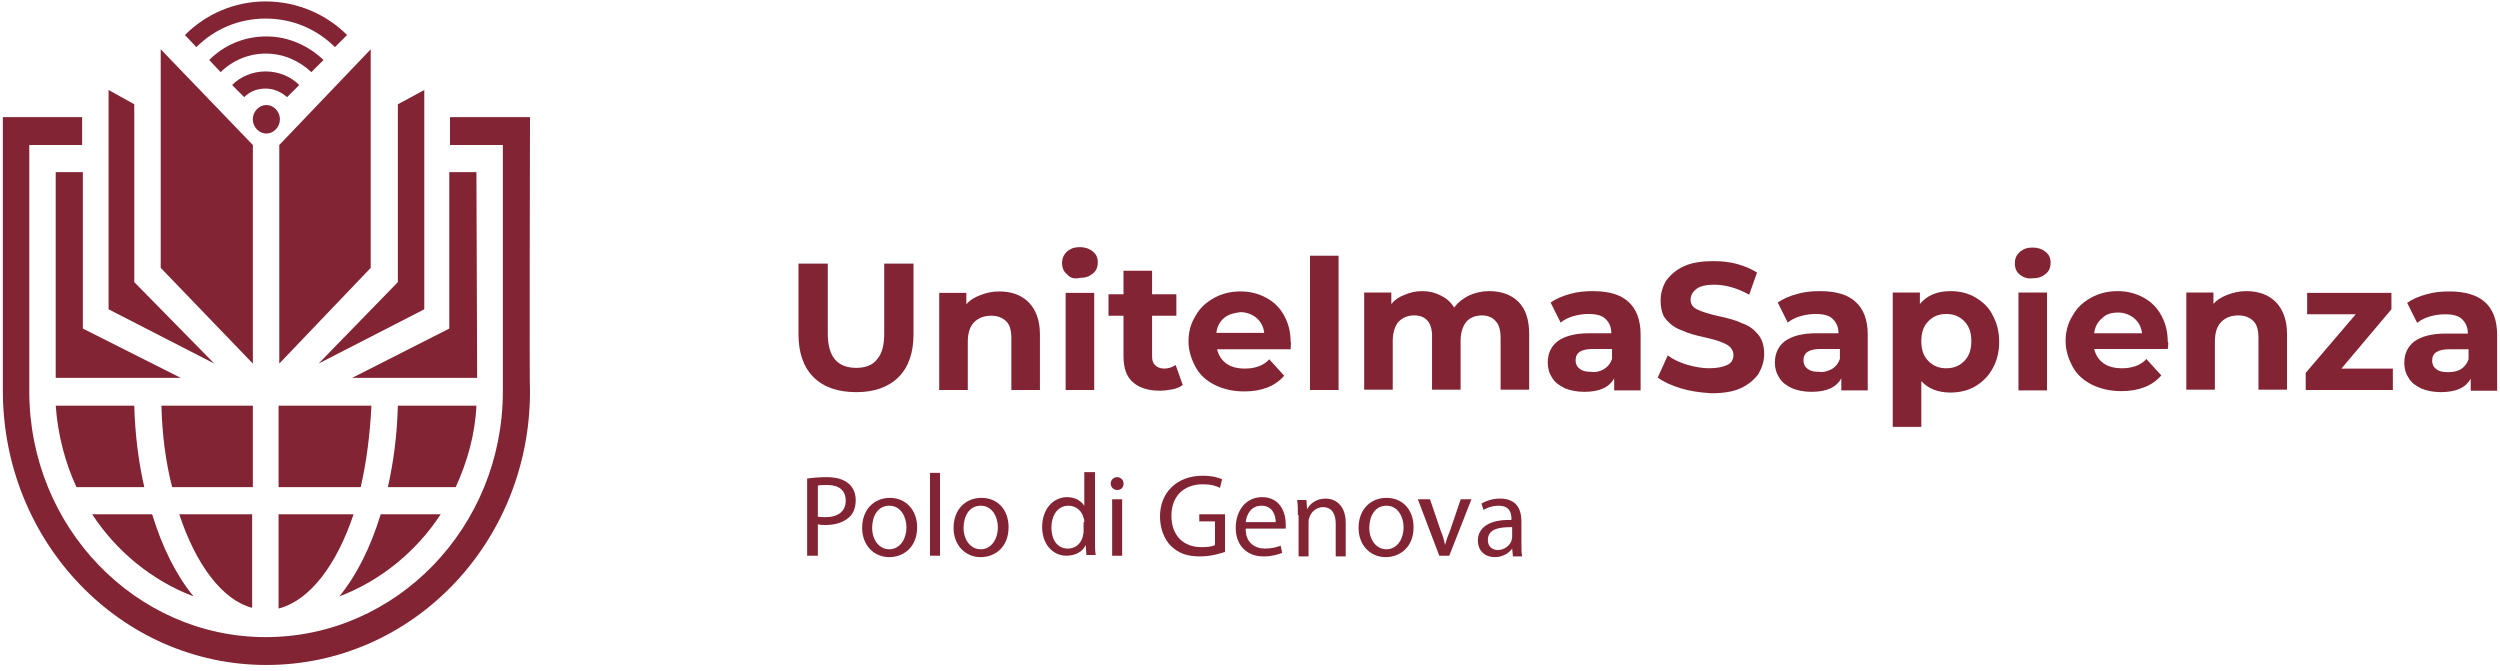 <?xml version="1.0" encoding="utf-8"?>
<!-- Generator: Adobe Illustrator 26.2.1, SVG Export Plug-In . SVG Version: 6.00 Build 0)  -->
<svg width="350px" height="94px" viewBox="0 0 350 94" version="1.1" xmlns="http://www.w3.org/2000/svg" xmlns:xlink="http://www.w3.org/1999/xlink">

<style type="text/css">
	.st0{fill-rule:evenodd;clip-rule:evenodd;fill:#822433;}
	.st1{fill:#822433;}
</style>
<desc>Created with Sketch.</desc>
<g id="Page-1">
	<g id="Artboard" transform="translate(-292, -299)">
		<g id="LogoUnitelma2-Copy" transform="translate(292, 299)">
			<g id="Group-21" transform="translate(0, 16.097)">
				<path id="Fill-3" class="st0" d="M74.2,0.3H63v3.9h7.4v34.5c0,19-14.9,34.4-33.2,34.4C19,73.1,4.1,57.7,4.1,38.7V4.2h7.4V0.3
					H0.4v38.3v0C0.4,59.8,16.9,77,37.3,77c20.4,0,36.9-17.1,36.9-38.3C74.1,38.7,74.2,0.3,74.2,0.3"/>
				<path id="Fill-5" class="st0" d="M12.9,55.9c3.4,5.2,8.4,9.3,14.2,11.5c-2.4-2.9-4.4-6.9-5.8-11.5H12.9z"/>
				<path id="Fill-7" class="st0" d="M25.1,55.9c2.3,7,6,12,10.2,13.1V55.9H25.1z"/>
				<path id="Fill-9" class="st0" d="M39,55.9v13.2c4.3-1.1,8.1-6,10.5-13.2H39z"/>
				<path id="Fill-11" class="st0" d="M53.3,55.9c-1.4,4.6-3.4,8.6-5.8,11.5c5.8-2.2,10.8-6.3,14.2-11.5H53.3z"/>
				<path id="Fill-13" class="st0" d="M63.8,52.1c1.6-3.5,2.7-7.3,2.9-11.4h-11c-0.1,4-0.6,7.9-1.4,11.4H63.8z"/>
				<path id="Fill-15" class="st0" d="M7.8,40.7c0.3,4.1,1.3,7.9,2.9,11.4h9.5c-0.8-3.5-1.3-7.4-1.4-11.4H7.8z"/>
				<path id="Fill-17" class="st0" d="M22.6,40.7c0.1,4.1,0.6,7.9,1.5,11.4h11.3V40.7H22.6z"/>
				<path id="Fill-19" class="st0" d="M39,40.7v11.4h11.5c0.8-3.5,1.3-7.3,1.5-11.4H39z"/>
			</g>
			<polygon id="Fill-22" class="st0" points="22.5,6.9 22.5,37.5 35.4,50.9 35.4,20.3 			"/>
			<polygon id="Fill-23" class="st0" points="15.2,12.6 18.8,14.6 18.8,39.5 30,50.9 15.2,43.3 			"/>
			<polygon id="Fill-24" class="st0" points="11.6,46 11.6,24.1 7.8,24.1 7.8,52.9 25.3,52.9 			"/>
			<polygon id="Fill-25" class="st0" points="51.9,6.9 51.9,37.5 39.1,50.9 39.1,20.3 			"/>
			<polygon id="Fill-26" class="st0" points="59.4,12.6 55.7,14.6 55.7,39.5 44.6,50.9 59.4,43.3 			"/>
			<polygon id="Fill-27" class="st0" points="62.9,46 62.9,24.1 66.7,24.1 66.8,52.9 49.3,52.9 			"/>
			<g id="Group-46" transform="translate(25.59, 0)">
				<path id="Fill-28" class="st0" d="M13.6,16.7c0,1.1-0.9,2-1.9,2s-1.9-0.9-1.9-2c0-1.1,0.9-2,1.9-2S13.6,15.6,13.6,16.7"/>
				<path id="Fill-30" class="st0" d="M8.6,13.6c0.8-0.8,1.8-1.2,3-1.2c1.2,0,2.2,0.5,3,1.2l1.7-1.7c-1.2-1.2-2.9-1.9-4.7-1.9
					c-1.8,0-3.5,0.7-4.7,1.9L8.6,13.6z"/>
				<path id="Fill-32" class="st0" d="M5.3,10.1c1.6-1.6,3.9-2.6,6.3-2.6c2.5,0,4.7,1,6.4,2.6l1.7-1.7c-2.1-2-4.9-3.3-8-3.3
					c-3.1,0-5.9,1.2-8,3.3L5.3,10.1z"/>
				<path id="Fill-34" class="st0" d="M1.9,6.6c2.5-2.5,5.9-4,9.7-4c3.8,0,7.2,1.5,9.7,4L23,4.9c-2.9-2.9-7-4.7-11.4-4.7
					C7.2,0.2,3.2,2,0.3,4.9L1.9,6.6z"/>
				<path id="Fill-36" class="st0" d="M88.3,52.8c-1.4-1.4-2.1-3.4-2.1-6v-9.9h4.1v9.8c0,3.2,1.3,4.8,4,4.8c1.3,0,2.3-0.4,2.9-1.2
					c0.7-0.8,1-2,1-3.6v-9.8h4.1v9.9c0,2.6-0.7,4.6-2.1,6c-1.4,1.4-3.4,2.1-5.9,2.1C91.7,54.9,89.7,54.2,88.3,52.8"/>
				<path id="Fill-38" class="st0" d="M118.4,42.3c1,1,1.6,2.5,1.6,4.5v7.8h-4v-7.2c0-1.1-0.2-1.9-0.7-2.4c-0.5-0.5-1.2-0.8-2.1-0.8
					c-1,0-1.8,0.3-2.4,0.9c-0.6,0.6-0.9,1.5-0.9,2.8v6.7h-4V41h3.8v1.6c0.5-0.6,1.2-1,2-1.3c0.8-0.3,1.6-0.5,2.6-0.5
					C116,40.8,117.4,41.3,118.4,42.3"/>
				<path id="Fill-40" class="st0" d="M123.8,38.4c-0.5-0.4-0.7-0.9-0.7-1.6c0-0.6,0.2-1.1,0.7-1.6c0.5-0.4,1-0.6,1.8-0.6
					c0.7,0,1.3,0.2,1.8,0.6c0.5,0.4,0.7,0.9,0.7,1.5c0,0.7-0.2,1.2-0.7,1.6c-0.5,0.4-1,0.6-1.8,0.6
					C124.8,39.1,124.2,38.9,123.8,38.4L123.8,38.4z M123.6,54.6h4V41h-4V54.6z"/>
				<path id="Fill-42" class="st0" d="M140,53.9c-0.4,0.3-0.9,0.5-1.4,0.6c-0.6,0.1-1.2,0.2-1.8,0.2c-1.6,0-2.9-0.4-3.8-1.2
					c-0.9-0.8-1.3-2-1.3-3.7v-5.6h-2.1v-3h2.1v-3.3h4v3.3h3.4v3h-3.4v5.6c0,0.6,0.1,1,0.4,1.3c0.3,0.3,0.7,0.5,1.3,0.5
					c0.6,0,1.2-0.2,1.6-0.5L140,53.9z"/>
				<path id="Fill-44" class="st0" d="M155.1,48.9h-10.3c0.2,0.8,0.6,1.5,1.3,2c0.7,0.5,1.6,0.7,2.6,0.7c0.7,0,1.3-0.1,1.9-0.3
					c0.5-0.2,1.1-0.5,1.5-1l2.1,2.3c-1.3,1.5-3.2,2.2-5.6,2.2c-1.5,0-2.9-0.3-4.1-0.9c-1.2-0.6-2.1-1.4-2.7-2.5
					c-0.6-1.1-1-2.3-1-3.6c0-1.3,0.3-2.5,1-3.6c0.6-1.1,1.5-1.9,2.6-2.5c1.1-0.6,2.3-0.9,3.7-0.9c1.3,0,2.5,0.3,3.6,0.9
					c1.1,0.6,1.9,1.4,2.5,2.5c0.6,1.1,0.9,2.3,0.9,3.7C155.2,47.9,155.1,48.2,155.1,48.9 M145.8,44.5c-0.6,0.5-1,1.2-1.1,2.1h6.7
					c-0.1-0.9-0.5-1.6-1.1-2.1c-0.6-0.5-1.4-0.8-2.2-0.8C147.2,43.8,146.4,44,145.8,44.5"/>
			</g>
			<polygon id="Fill-47" class="st0" points="183.4,54.6 187.4,54.6 187.4,35.8 183.4,35.8 			"/>
			<g id="Group-64" transform="translate(190.684, 34.257)">
				<path id="Fill-48" class="st0" d="M21.9,8c1,1,1.5,2.5,1.5,4.5v7.8h-4v-7.2c0-1.1-0.2-1.9-0.7-2.4c-0.4-0.5-1.1-0.8-1.9-0.8
					c-0.9,0-1.7,0.3-2.2,0.9c-0.5,0.6-0.8,1.5-0.8,2.7v6.8h-4v-7.2C9.9,11,9,9.9,7.3,9.9c-0.9,0-1.6,0.3-2.2,0.9
					c-0.5,0.6-0.8,1.5-0.8,2.7v6.8h-4V6.7h3.8v1.6C4.6,7.7,5.2,7.3,6,7c0.7-0.3,1.5-0.5,2.4-0.5c1,0,1.8,0.2,2.6,0.6
					c0.8,0.4,1.4,0.9,1.9,1.7C13.5,8,14.2,7.5,15,7.1c0.9-0.4,1.8-0.6,2.8-0.6C19.5,6.5,20.9,7,21.9,8"/>
				<path id="Fill-50" class="st0" d="M37.3,8c1.1,1,1.7,2.5,1.7,4.6v7.8h-3.7v-1.7c-0.7,1.3-2.1,1.9-4.2,1.9c-1,0-2-0.2-2.7-0.5
					c-0.8-0.4-1.4-0.8-1.8-1.5c-0.4-0.6-0.6-1.3-0.6-2.1c0-1.3,0.5-2.3,1.4-3c1-0.7,2.4-1.1,4.4-1.1h3.1c0-0.9-0.3-1.5-0.8-2
					c-0.5-0.5-1.3-0.7-2.4-0.7c-0.7,0-1.4,0.1-2.1,0.3c-0.7,0.2-1.3,0.5-1.8,0.9l-1.4-2.8c0.7-0.5,1.6-0.9,2.7-1.2
					c1-0.3,2.1-0.4,3.2-0.4C34.6,6.5,36.2,7,37.3,8 M33.9,17.4c0.5-0.3,0.9-0.8,1.1-1.4v-1.4h-2.7c-1.6,0-2.4,0.5-2.4,1.6
					c0,0.5,0.2,0.9,0.6,1.2c0.4,0.3,0.9,0.4,1.6,0.4C32.8,17.9,33.4,17.7,33.9,17.4"/>
				<path id="Fill-52" class="st0" d="M44.6,20.1c-1.3-0.4-2.4-0.9-3.2-1.5l1.4-3.1c0.8,0.6,1.7,1,2.7,1.3c1,0.3,2.1,0.5,3.1,0.5
					c1.2,0,2-0.2,2.6-0.5c0.6-0.3,0.8-0.8,0.8-1.4c0-0.4-0.2-0.8-0.5-1.1c-0.3-0.3-0.8-0.5-1.3-0.7c-0.5-0.2-1.2-0.4-2.1-0.6
					c-1.4-0.3-2.5-0.6-3.3-1c-0.9-0.3-1.6-0.8-2.2-1.5C42.1,10,41.8,9,41.8,7.8c0-1,0.3-2,0.8-2.8c0.6-0.8,1.4-1.5,2.5-2
					c1.1-0.5,2.5-0.7,4.1-0.7c1.1,0,2.2,0.1,3.3,0.4c1.1,0.3,2,0.7,2.8,1.2L54.2,7c-1.6-0.9-3.3-1.4-4.9-1.4c-1.1,0-2,0.2-2.5,0.6
					c-0.5,0.4-0.8,0.9-0.8,1.5s0.3,1.1,1,1.4c0.6,0.3,1.6,0.6,2.9,0.9c1.4,0.3,2.5,0.6,3.3,1c0.9,0.3,1.6,0.8,2.2,1.5
					c0.6,0.7,0.9,1.6,0.9,2.8c0,1-0.3,1.9-0.8,2.8c-0.6,0.8-1.4,1.5-2.5,2c-1.1,0.5-2.5,0.7-4.1,0.7C47.3,20.7,45.9,20.5,44.6,20.1"
					/>
				<path id="Fill-54" class="st0" d="M69.1,8c1.1,1,1.7,2.5,1.7,4.6v7.8h-3.7v-1.7c-0.7,1.3-2.1,1.9-4.2,1.9c-1,0-2-0.2-2.7-0.5
					c-0.8-0.4-1.4-0.8-1.8-1.5c-0.4-0.6-0.6-1.3-0.6-2.1c0-1.3,0.5-2.3,1.4-3c1-0.7,2.4-1.1,4.4-1.1h3.1c0-0.9-0.3-1.5-0.8-2
					c-0.5-0.5-1.3-0.7-2.4-0.7c-0.7,0-1.4,0.1-2.1,0.3c-0.7,0.2-1.3,0.5-1.8,0.9l-1.4-2.8c0.7-0.5,1.6-0.9,2.7-1.2
					c1-0.3,2.1-0.4,3.2-0.4C66.4,6.5,68,7,69.1,8 M65.8,17.4c0.5-0.3,0.9-0.8,1.1-1.4v-1.4h-2.7c-1.6,0-2.4,0.5-2.4,1.6
					c0,0.5,0.2,0.9,0.6,1.2c0.4,0.3,0.9,0.4,1.6,0.4C64.6,17.9,65.2,17.7,65.8,17.4"/>
				<path id="Fill-56" class="st0" d="M85.9,7.4c1,0.6,1.9,1.4,2.4,2.5c0.6,1.1,0.9,2.3,0.9,3.7s-0.3,2.6-0.9,3.7
					c-0.6,1.1-1.4,1.9-2.4,2.5c-1,0.6-2.2,0.9-3.5,0.9c-1.7,0-3.1-0.5-4.1-1.6v6.4h-4V6.7h3.8v1.6c1-1.2,2.4-1.8,4.3-1.8
					C83.7,6.5,84.9,6.8,85.9,7.4 M84.3,16.3c0.7-0.7,1-1.6,1-2.8s-0.3-2.1-1-2.8c-0.7-0.7-1.5-1-2.5-1c-1,0-1.8,0.3-2.5,1
					c-0.7,0.7-1,1.6-1,2.8s0.3,2.1,1,2.8c0.7,0.7,1.5,1,2.5,1C82.8,17.3,83.6,17,84.3,16.3"/>
				<path id="Fill-58" class="st0" d="M92.1,4.2c-0.5-0.4-0.7-0.9-0.7-1.6s0.2-1.1,0.7-1.6c0.5-0.4,1-0.6,1.8-0.6
					c0.7,0,1.3,0.2,1.8,0.6c0.5,0.4,0.7,0.9,0.7,1.5c0,0.7-0.2,1.2-0.7,1.6c-0.5,0.4-1,0.6-1.8,0.6C93.2,4.8,92.6,4.6,92.1,4.2
					L92.1,4.2z M91.9,20.4h4V6.7h-4V20.4z"/>
				<path id="Fill-60" class="st0" d="M112.8,14.6h-10.3c0.2,0.8,0.6,1.5,1.3,2c0.7,0.5,1.6,0.7,2.6,0.7c0.7,0,1.3-0.1,1.9-0.3
					c0.5-0.2,1.1-0.5,1.5-1l2.1,2.3c-1.3,1.5-3.2,2.2-5.6,2.2c-1.5,0-2.9-0.3-4.1-0.9c-1.2-0.6-2.1-1.4-2.7-2.5
					c-0.6-1.1-1-2.3-1-3.6c0-1.3,0.3-2.5,1-3.6c0.6-1.1,1.5-1.9,2.6-2.5c1.1-0.6,2.3-0.9,3.7-0.9c1.3,0,2.5,0.3,3.6,0.9
					c1.1,0.6,1.9,1.4,2.5,2.5c0.6,1.1,0.9,2.3,0.9,3.7C112.9,13.6,112.9,14,112.8,14.6 M103.6,10.3c-0.6,0.5-1,1.2-1.1,2.1h6.7
					c-0.1-0.9-0.5-1.6-1.1-2.1c-0.6-0.5-1.4-0.8-2.2-0.8C104.9,9.5,104.2,9.7,103.6,10.3"/>
				<path id="Fill-62" class="st0" d="M127.9,8c1,1,1.6,2.5,1.6,4.5v7.8h-4v-7.2c0-1.1-0.2-1.9-0.7-2.4c-0.5-0.5-1.2-0.8-2.1-0.8
					c-1,0-1.8,0.3-2.4,0.9c-0.6,0.6-0.9,1.5-0.9,2.8v6.7h-4V6.7h3.8v1.6c0.5-0.6,1.2-1,2-1.3c0.8-0.3,1.6-0.5,2.6-0.5
					C125.5,6.5,126.9,7,127.9,8"/>
			</g>
			<polygon id="Fill-65" class="st0" points="335,51.6 335,54.6 322.8,54.6 322.8,52.2 329.8,44 323,44 323,41 334.8,41 334.8,43.3 
				327.8,51.6 			"/>
			<path id="Fill-66" class="st0" d="M347.9,42.3c1.1,1,1.7,2.5,1.7,4.6v7.8h-3.7v-1.7c-0.7,1.3-2.1,1.9-4.2,1.9c-1,0-2-0.2-2.7-0.5
				c-0.8-0.4-1.4-0.8-1.8-1.5c-0.4-0.6-0.6-1.3-0.6-2.1c0-1.3,0.5-2.3,1.4-3c1-0.7,2.4-1.1,4.4-1.1h3.1c0-0.9-0.3-1.5-0.8-2
				c-0.5-0.5-1.3-0.7-2.4-0.7c-0.7,0-1.4,0.1-2.1,0.3c-0.7,0.2-1.3,0.5-1.8,0.9l-1.4-2.8c0.7-0.5,1.6-0.9,2.7-1.2
				c1-0.3,2.1-0.4,3.2-0.4C345.1,40.8,346.8,41.3,347.9,42.3 M344.5,51.7c0.5-0.3,0.9-0.8,1.1-1.4v-1.4h-2.7c-1.6,0-2.4,0.5-2.4,1.6
				c0,0.5,0.2,0.9,0.6,1.2c0.4,0.3,0.9,0.4,1.6,0.4C343.4,52.1,344,52,344.5,51.7"/>
		</g>
	</g>
	<g>
		<path class="st1" d="M113,67c0.7-0.1,1.6-0.2,2.7-0.2c1.4,0,2.4,0.3,3.1,0.9c0.6,0.5,1,1.3,1,2.3c0,1-0.3,1.8-0.8,2.3
			c-0.8,0.8-2,1.2-3.4,1.2c-0.4,0-0.8,0-1.1-0.1v4.4H113V67z M114.4,72.3c0.3,0.1,0.7,0.1,1.2,0.1c1.7,0,2.8-0.8,2.8-2.3
			c0-1.5-1-2.2-2.6-2.2c-0.6,0-1.1,0-1.3,0.1V72.3z"/>
		<path class="st1" d="M128.4,73.8c0,2.9-2,4.2-3.9,4.2c-2.1,0-3.8-1.6-3.8-4.1c0-2.6,1.7-4.2,3.9-4.2
			C126.8,69.7,128.4,71.4,128.4,73.8z M122.1,73.9c0,1.7,1,3,2.4,3c1.4,0,2.4-1.3,2.4-3.1c0-1.3-0.7-3-2.4-3S122.1,72.4,122.1,73.9z
			"/>
		<path class="st1" d="M130.2,66.2h1.4v11.6h-1.4V66.2z"/>
		<path class="st1" d="M141.2,73.8c0,2.9-2,4.2-3.9,4.2c-2.1,0-3.8-1.6-3.8-4.1c0-2.6,1.7-4.2,3.9-4.2
			C139.7,69.7,141.2,71.4,141.2,73.8z M134.9,73.9c0,1.7,1,3,2.4,3c1.4,0,2.4-1.3,2.4-3.1c0-1.3-0.7-3-2.4-3S134.9,72.4,134.9,73.9z
			"/>
		<path class="st1" d="M153.3,66.2v9.5c0,0.7,0,1.5,0.1,2h-1.3l-0.1-1.4h0c-0.4,0.9-1.4,1.5-2.7,1.5c-1.9,0-3.4-1.6-3.4-4
			c0-2.6,1.6-4.2,3.5-4.2c1.2,0,2,0.6,2.4,1.2h0v-4.7H153.3z M151.8,73.1c0-0.2,0-0.4-0.1-0.6c-0.2-0.9-1-1.7-2.1-1.7
			c-1.5,0-2.4,1.3-2.4,3.1c0,1.6,0.8,2.9,2.3,2.9c1,0,1.8-0.6,2.1-1.7c0-0.2,0.1-0.4,0.1-0.6V73.1z"/>
		<path class="st1" d="M157.3,67.7c0,0.5-0.3,0.9-0.9,0.9c-0.5,0-0.9-0.4-0.9-0.9c0-0.5,0.4-0.9,0.9-0.9
			C156.9,66.8,157.3,67.2,157.3,67.7z M155.7,77.8v-7.9h1.4v7.9H155.7z"/>
		<path class="st1" d="M171.4,77.3c-0.6,0.2-1.9,0.6-3.4,0.6c-1.7,0-3-0.4-4.1-1.5c-0.9-0.9-1.5-2.4-1.5-4.1c0-3.3,2.3-5.7,6-5.7
			c1.3,0,2.3,0.3,2.7,0.5l-0.3,1.2c-0.6-0.3-1.3-0.5-2.4-0.5c-2.7,0-4.4,1.7-4.4,4.4c0,2.8,1.7,4.4,4.2,4.4c0.9,0,1.6-0.1,1.9-0.3
			v-3.3h-2.2V72h3.6V77.3z"/>
		<path class="st1" d="M174.4,74.1c0,1.9,1.3,2.7,2.7,2.7c1,0,1.6-0.2,2.2-0.4l0.2,1c-0.5,0.2-1.4,0.5-2.6,0.5c-2.4,0-3.9-1.6-3.9-4
			c0-2.4,1.4-4.3,3.7-4.3c2.6,0,3.3,2.3,3.3,3.7c0,0.3,0,0.5,0,0.7H174.4z M178.6,73.1c0-0.9-0.4-2.3-2-2.3c-1.5,0-2.1,1.3-2.2,2.3
			H178.6z"/>
		<path class="st1" d="M181.7,72.1c0-0.8,0-1.5-0.1-2.1h1.3l0.1,1.3h0c0.4-0.8,1.3-1.5,2.6-1.5c1.1,0,2.8,0.7,2.8,3.4v4.7H187v-4.6
			c0-1.3-0.5-2.3-1.8-2.3c-0.9,0-1.7,0.7-1.9,1.5c-0.1,0.2-0.1,0.4-0.1,0.7v4.7h-1.4V72.1z"/>
		<path class="st1" d="M197.9,73.8c0,2.9-2,4.2-3.9,4.2c-2.1,0-3.8-1.6-3.8-4.1c0-2.6,1.7-4.2,3.9-4.2
			C196.4,69.7,197.9,71.4,197.9,73.8z M191.7,73.9c0,1.7,1,3,2.4,3c1.4,0,2.4-1.3,2.4-3.1c0-1.3-0.7-3-2.4-3S191.7,72.4,191.7,73.9z
			"/>
		<path class="st1" d="M200.2,69.9l1.5,4.4c0.3,0.7,0.5,1.4,0.6,2h0c0.2-0.7,0.4-1.3,0.7-2l1.5-4.4h1.5l-3.1,7.9h-1.4l-3-7.9H200.2z
			"/>
		<path class="st1" d="M211.8,77.8l-0.1-1h0c-0.4,0.6-1.3,1.2-2.4,1.2c-1.6,0-2.4-1.1-2.4-2.3c0-1.9,1.7-3,4.7-2.9v-0.2
			c0-0.7-0.2-1.8-1.8-1.8c-0.7,0-1.5,0.2-2.1,0.6l-0.3-0.9c0.7-0.4,1.6-0.7,2.6-0.7c2.4,0,3,1.6,3,3.2v3c0,0.7,0,1.4,0.1,1.9H211.8z
			 M211.6,73.8c-1.6,0-3.3,0.2-3.3,1.8c0,0.9,0.6,1.4,1.4,1.4c1,0,1.7-0.7,1.9-1.3c0-0.1,0.1-0.3,0.1-0.5V73.8z"/>
	</g>
</g>
</svg>
